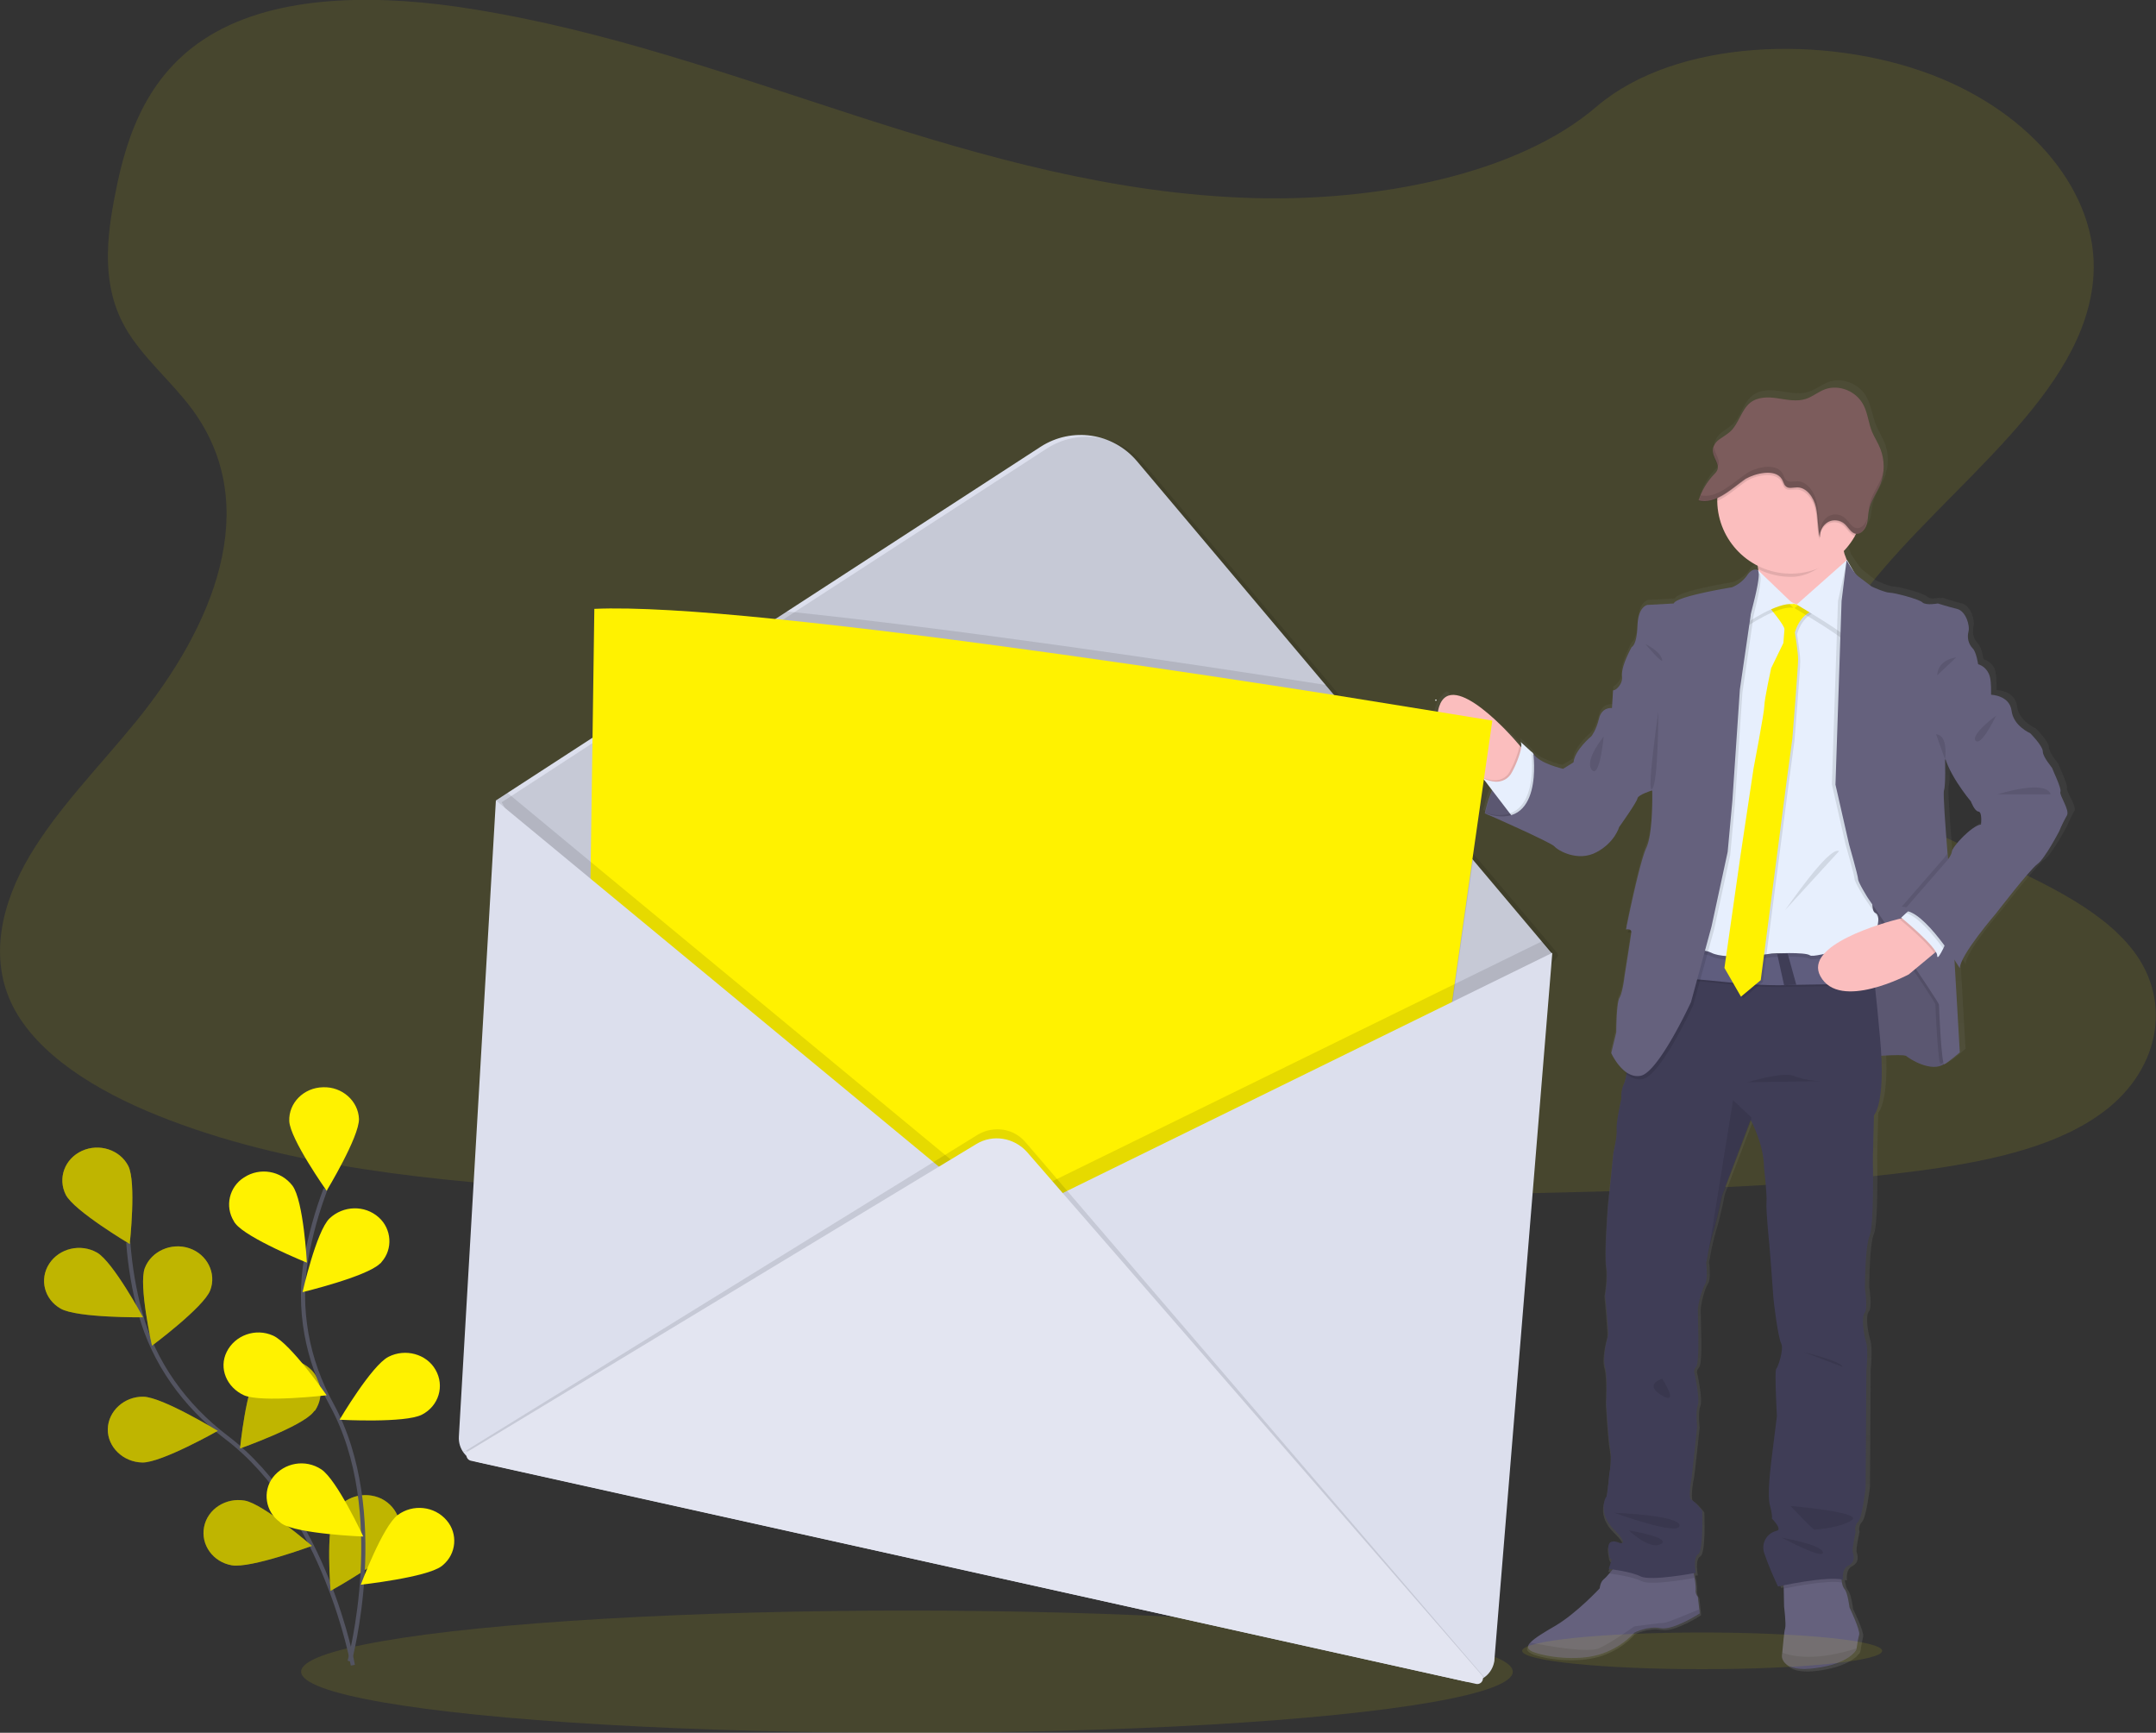 <svg height="482.1" viewBox="0 0 600 482.1" width="600" xmlns="http://www.w3.org/2000/svg" xmlns:xlink="http://www.w3.org/1999/xlink"><rect x="0" y="0" width="600" height="482.1" fill="#333333" stroke="none"/><linearGradient id="a" gradientTransform="matrix(1 0 0 -1 -82.53 448.33)" gradientUnits="userSpaceOnUse" x1="570.624" x2="570.624" y1="-16.899" y2="342.319"><stop offset="0" stop-color="#808080" stop-opacity=".25"/><stop offset=".54" stop-color="#808080" stop-opacity=".12"/><stop offset="1" stop-color="#808080" stop-opacity=".1"/></linearGradient><path d="m348.6 55.1c-38.5-1.1-75.1-11.5-110.1-22.8s-69.6-23.8-107.2-29.8c-24.1-3.9-51.8-4.4-71.2 6.4-18.7 10.4-24.8 28.3-28 44.9-2.5 12.5-3.9 25.7 2.8 37.4 4.6 8.1 12.9 15 18.6 22.7 19.9 27.1 5.8 60.5-15.7 86.9-10.1 12.4-21.8 24.2-29.6 37.4-7.8 13.2-11.4 28.4-4.6 41.8 6.8 13.3 22.9 23.4 40.4 30.4 35.5 14.3 77.3 18.4 118 20.7 90.2 5.1 181 2.9 271.4.7 33.5-.8 67.1-1.7 100.1-6 18.3-2.4 37.2-6.2 50.4-15.4 16.9-11.6 21-31.4 9.7-46-18.9-24.5-71.3-30.6-84.6-56.9-7.3-14.5.2-30.6 10.8-44 22.7-28.8 60.8-54 62.8-86.9 1.4-22.6-16.9-45.2-45.3-55.9-29.7-11.2-70.8-9.8-92.8 8.8-22.3 19.3-61.9 26.6-95.9 25.6z" fill="#fff200" opacity=".1"/><ellipse cx="252.4" cy="465.1" fill="#fff200" opacity=".1" rx="168.6" ry="17"/><path d="m98.2 463.3s-7.5-42.4-35.2-63.4c-11.6-8.8-20.2-20.8-23.9-34.4-1.8-6.5-2.9-13.1-3.4-19.8" fill="none" stroke="#535461" stroke-miterlimit="10" stroke-width="1.159"/><path d="m18.3 332.4c2.3 4.5 17.8 13.7 17.8 13.7s1.9-17.2-.4-21.7-8.1-6.4-12.9-4.2-6.8 7.6-4.5 12.2zm-1.4 31.7c4.6 2.6 22.9 2.4 22.9 2.4s-8.3-15.4-12.8-18c-4.6-2.6-10.5-1.2-13.3 3.1s-1.4 9.9 3.2 12.5zm22.7 42.8c5.3.1 21-8.8 21-8.8s-15.4-9.4-20.7-9.5-9.8 4-9.9 9 4.3 9.2 9.6 9.3zm24.9 28.6c5.3.9 22.3-5.4 22.3-5.4s-13.5-11.7-18.7-12.6-10.3 2.3-11.3 7.3 2.5 9.8 7.7 10.7zm-6-76.5c-1.8 4.7-16.2 15.4-16.2 15.4s-3.8-16.9-2-21.6 7.4-7.2 12.4-5.5 7.6 7 5.8 11.7zm28.7 33.9c-3.2 4-20.4 10.1-20.4 10.1s1.7-17.2 5-21.2c3.4-4 9.3-4.8 13.6-1.7 4 2.8 5 8.2 2.3 12.3-.2.1-.4.3-.5.5zm23.1 36.5c-2.5 4.5-18.3 13.2-18.3 13.2s-1.4-17.2 1.1-21.7 8.3-6.2 13.1-3.9c4.7 2.4 6.5 8 4.1 12.4z" fill="#fff200"/><path d="m18.3 332.4c2.3 4.5 17.8 13.7 17.8 13.7s1.9-17.2-.4-21.7-8.1-6.4-12.9-4.2-6.8 7.6-4.5 12.2zm-1.4 31.7c4.6 2.6 22.9 2.4 22.9 2.4s-8.3-15.4-12.8-18c-4.6-2.6-10.5-1.2-13.3 3.1s-1.4 9.9 3.2 12.5zm22.7 42.8c5.3.1 21-8.8 21-8.8s-15.4-9.4-20.7-9.5-9.8 4-9.9 9 4.3 9.2 9.6 9.3zm24.9 28.6c5.3.9 22.3-5.4 22.3-5.4s-13.5-11.7-18.7-12.6-10.3 2.3-11.3 7.3 2.5 9.8 7.7 10.7zm-6-76.5c-1.8 4.7-16.2 15.4-16.2 15.4s-3.8-16.9-2-21.6 7.4-7.2 12.4-5.5 7.6 7 5.8 11.7zm28.7 33.9c-3.2 4-20.4 10.1-20.4 10.1s1.7-17.2 5-21.2c3.4-4 9.3-4.8 13.6-1.7 4 2.8 5 8.2 2.3 12.3-.2.1-.4.3-.5.5zm23.1 36.5c-2.5 4.5-18.3 13.2-18.3 13.2s-1.4-17.2 1.1-21.7 8.3-6.2 13.1-3.9c4.7 2.4 6.5 8 4.1 12.4z" opacity=".25"/><path d="m97.3 462.2s11.3-41.6-5-71.4c-6.9-12.5-9.5-26.7-7.1-40.6 1.2-6.6 3-13.1 5.4-19.4" fill="none" stroke="#535461" stroke-miterlimit="10" stroke-width="1.159"/><path d="m80.5 311.9c.2 5 10.4 19.4 10.4 19.4s9.1-15 9-20c-.2-5-4.7-9-10-8.8-5.4.1-9.6 4.4-9.4 9.4zm-15 28.5c3.1 4.1 19.9 10.9 19.9 10.9s-.9-17.2-4-21.4c-3.2-4.2-9.1-5.2-13.5-2.3-4.1 2.6-5.4 8-2.8 12.2.1.2.2.4.4.6zm2.4 47.8c4.9 2.1 23 0 23 0s-10-14.4-14.9-16.6-10.6-.1-12.9 4.5 0 9.9 4.8 12.1zm10.5 35.7c4.4 2.9 22.7 3.6 22.7 3.6s-7.3-15.8-11.7-18.7-10.3-1.9-13.5 2.3c-2.9 3.9-2 9.5 1.9 12.3.2.2.4.4.6.5zm27.3-72.3c-3.7 3.6-21.5 7.9-21.5 7.9s3.8-16.9 7.5-20.5c3.8-3.6 9.8-3.8 13.7-.3 3.6 3.2 4 8.8.8 12.4-.1.2-.3.4-.5.5zm11.7 42c-4.7 2.4-22.9 1.4-22.9 1.4s8.9-15.1 13.6-17.5 10.6-.8 13.1 3.6c2.6 4.5.9 10.1-3.8 12.5zm5.4 42.2c-4.2 3.1-22.4 5.1-22.4 5.1s6.1-16.3 10.3-19.4 10.2-2.5 13.6 1.5c3.2 3.7 2.7 9.3-1 12.4-.1.1-.3.3-.5.4z" fill="#fff200"/><path d="m575.2 219.2c.3-1-2.3-6.2-2.3-6.5s-2.7-3.2-2.7-4.8-3.6-5.2-3.6-5.2-4.8-2-5.3-6.3-5.7-4.4-5.7-4.4v-1c0-1.3 0-3.7-.6-5.1-.6-1.2-1.7-2.1-3-2.5 0 0-.5-3.4-1.6-4.4-1.2-1.2-1.6-3-1.2-4.7.5-1.6-.7-5.8-3.2-6.4s-5.4-1.6-5.4-1.6-.3.1-.7.1l-.3-.1c-.6.1-1.2.2-1.8.2-.5 0-1.1-.2-1.5-.5-.9-1-7.9-2.8-9.2-2.8s-5-1.7-5-1.7l-3.7-2.9c-1-.8-3-4.1-3.3-4.5v-.1c-.3-.7-.6-1.5-.8-2.3 1.3-1.3 2.4-2.8 3.2-4.4.1-.2.2-.3.3-.5.2 0 .4 0 .6-.1.1 0 .2-.1.2-.1.9-.5 1.5-1.3 1.8-2.2.1-.2.1-.4.2-.6v-.2c0-.1.1-.3.1-.4v-.2c0-.1 0-.3.1-.4v-.2c0-.2 0-.3.1-.5.1-.6.1-1.2.3-1.8.5-2.3 1.9-4.3 2.9-6.5.3-.6.6-1.3.7-2l.1-.3c.1-.3.1-.5.2-.8 0-.1 0-.2.1-.3.1-.4.1-.7.1-1.1.2-2.1-.1-4.2-.9-6.1-.7-1.6-1.6-3.1-2.3-4.7-1-2.5-1.3-5.2-2.5-7.6-2-3.9-6.9-5.9-10.8-4.4-1.9.7-3.5 2.1-5.5 2.7-2.6.8-5.3.2-8-.2s-5.6-.4-7.7 1.3c-2.5 2-3.1 5.8-5.5 8-1 .9-2.2 1.5-3.2 2.4-.7.6-1.3 1.3-1.6 2.2 0 .1 0 .1-.1.2 0 .1 0 .1-.1.2s0 .2 0 .3v.7c0 .1 0 .3.1.4v.1s.1.2.1.4v.1c0 .1.1.3.2.4l.1.2.1.2c.3.6.6 1.3.8 2 .1.4.1.9-.1 1.3-.2.5-.6.9-1 1.3-1.7 1.8-3.1 3.9-3.9 6.3-.1.3-.2.5-.3.8h.1c.2.1.5.1.8.2h.4c.6 0 1.2 0 1.8-.1.1 0 .3-.1.4-.1.6-.2 1.2-.4 1.7-.6v.8c0 7.8 4.4 14.9 11.4 18.4 0 .2.1.4.1.6s0 .3.1.5l-.2-.2s-1.6-.8-3 1.5c-1.5 2.2-4.3 3.3-4.3 3.3s-15.8 2.5-16.4 4.6l-7.4.4s-2.6.3-2.9 5.8c-.3 5.4-1.7 6-1.7 6s-3 5.4-2.8 8.1-2.3 4.2-2.3 4.2l-.3 4.9s-2.9-.4-3.7 2.9-2.2 4.9-2.2 4.9-4.8 4-5 7.3l-3 1.8s-6.9-1.6-8.4-4.3l-.5-.5v-.1c-1-1-3.2-3-2.9-2.5.2.4.3.9.1 1.4l-.5-.6-1.4-1.5s-11.1-10.4-17.6-11.2c-.1-.2-.5-1.8-1.6-.8-3.7 3.4-4 9.1-.6 12.8.2.2.3.4.5.5l10.4 9.7.3.2 2.2 2.9c-.4.8-.7 1.7-1 2.6v.1c-.1.2-.1.3-.2.5l-.1.2c0 .2-.1.3-.1.5s-.1.2-.1.3v.2c-.2.9-.4 1.5-.5 1.9l-.6-.2.6.2v.3l.5.2c3 1.3 18.3 8 19.1 9 .9 1.1 6.6 4.4 11.8 1.6s6.4-7 6.4-7 5-7 5.2-8 4.1-2.2 4.1-2.2.3 11.6-1.7 15.8-5.7 23-5.7 23c.2 0 .5-.1.7 0-.1.7-.2 1.1-.2 1.1.3-.1.6-.1.9 0-.3 2.1-1.9 12-1.9 12s-.5 4.5-1.4 6c-.9 1.6-1 9.7-1 9.7l-1.4 5.9c.2.3.3.7.5 1 0 0 1.5 3.3 4 5.2-.1.9-.4 1.8-.7 2.7-.5 1.3-.8 2.7-.7 4.1 0 0-1.5 6.7-1.3 8.6s-1 6.6-1 6.6l-1.6 15s-1 13.1-.5 16.6-.4 8.4-.4 8.4 1 10.3.8 11.4c-.3 1.1-1.6 6-.8 8.6.8 2.7.4 10 .4 10s.5 9.7 1.1 12.8-.2 7.1-.2 7.1-.6 6.6-.9 6.6-2.5 4.6 2.1 9.1 1.7 3.8 1.7 3.8-3.7-1.8-3.2 1.9c.4 3.5 1 2.6 1 2.5l-.9 2.8.6.1-.2.6c-.5.7-1.1 1.3-1.7 1.8-1 .8-1.2 2.5-1.2 2.5s-6.4 7-12.4 10.5c-3.2 1.9-5.9 3.4-7.1 4.7-1.1 1.2-.9 2.1 1.3 2.9 4.7 1.6 13 2.3 18.9.3 3.5-1.2 6.7-3.2 9.2-6 0 0 3.7-1.9 7.4-1.2s11-4.1 11-4.1l-.1-1.2-.4-3.5c-.5-.6-.7-1.4-.6-2.2 0-1-.1-2.1-.3-3.1-.1-.3-.1-.7-.2-1l.7-.1s-.9-4.4.7-5.3 1.1-12.2 1.1-12.2-2-2.6-3-3-.1-5.8.1-6.5 1.6-14.1 1.6-14.1-.5-4.2.2-6-.8-8.8-.8-8.8-.5-.9.4-1.9c1-1 .6-10.3.6-10.3s-.1-4.7-.1-5.9 1-5.6 2-7.1.3-6.1.3-6.1l.1-.3c0-.1 0-.3.1-.5l.1-.5c.4-2.5 1-5.1 1.7-7.5 1.2-3.6 2.4-10 2.4-10l8.1-21.1.1-.2s3.7 6.9 3.7 13.3c0 0 1 7.7.7 9.8s.8 11.8.8 11.8 1.1 14 1.1 14.6 1.4 11.4 2.3 13.1c.9 1.6-.9 6.7-1.4 7.2s.2 13.2.2 13.2-1.3 10-1.6 12.1-1.3 10-.4 13.1.5 3.5.5 3.5 3.1 3.2 1.3 3.5c-2.6.6-4.2 3.1-3.7 5.7 0 .2.1.4.2.6 1.1 3.2 2.4 6.3 3.8 9.3 0 0 .5-.1 1.4-.3v1l.1 5.1s.6 4.9.3 6.1c-.3.8-.6 4.7-.8 6.7-.1.7-.1 1.2-.1 1.2s0 4.6 9.7 3.2 11.4-5.2 11.4-5.2 0-.2.1-.5c.1-.9.5-2.7.7-3.8.3-1.4-2.8-7.6-2.8-7.6s-.5-4.2-1.4-5.2c-.4-.5-.6-1.2-.7-1.8-.1-.3-.2-.7-.2-1.1.2 0 .4.1.6.1 0 0-.5-3 1.5-4s1.5-2.9 1.2-3.8.8-5.7.8-5.7c-.3-1 0-2 .7-2.8 1.2-1.2 2.2-9.7 2.2-9.7l.2-32.7s.6-5.8-.1-8.1-1.4-6.8-.4-8 .1-6.8.1-6.8 0-11.8 1.3-14.8c1.3-2.9.9-21.5.9-21.5l.3-12.2s2.8-2.7 2.2-16.7c3-.2 6.5-.3 7 .1 1 .8 7.1 4.8 10.8 2.2.8-.3 4.3-3.4 4.3-3.4l-1.5-25.9c1 1.4 1.5 2.4 1.5 2.4 0-3.6 10.3-15.4 10.3-15.4s9.6-12.4 11.7-13.8c2.1-1.5 6.2-9.2 6.2-9.2.6-1.5 1.3-2.9 2.1-4.3.7-1.3-2.4-5.4-2.1-6.4zm-22.4 9.1c-2.6.3-8.1 6.2-8.2 7.5 0 .7-.6 1.6-1.2 2.3 0-.5-.1-1.1-.1-1.6-.6-7.6-1.3-16.9-1-17.8.5-1.6.3-8.6.3-8.6l.1-.1c1.7 5.4 7.2 11.8 7.2 11.8s1 2.8 2.1 2.9c1.2.1.8 3.6.8 3.6z" fill="url(#a)"/><path d="m413.2 226.3s3.2-16.6 13.4-16.7l7.5 15.4-5 3.4s-10.8.3-15.9-2.1z" fill="#65617d"/><path d="m434.1 225-5 3.4s-7.6.2-13-1.1c-1-.2-1.9-.6-2.8-1 0 0 0-.1.1-.3.5-2.1 1.1-4.1 1.9-6.1.3-.7.7-1.5 1.1-2.3 1.5-2.9 3.6-5.7 6.5-7.1 1.1-.5 2.2-.8 3.4-.9h.5l.2.3 2.5 5.2z" opacity=".1"/><path d="m518.8 294.1s10.7-1 11.7-.3c.9.8 7 4.7 10.6 2.2s1.2-11.1 1.2-11.5c0-.3-.3-12.6-.3-12.6l-6.4-8.7-8.1-15.2-16.5-1.6.4 24.1-.1 12.3z" fill="#65617d"/><path d="m518.8 294.1s10.7-1 11.7-.3c.9.8 7 4.7 10.6 2.2s1.2-11.1 1.2-11.5c0-.3-.3-12.6-.3-12.6l-6.4-8.7-8.1-15.2-16.5-1.6.4 24.1-.1 12.3z" opacity=".1"/><path d="m424.5 209.2s-.9 10.5-7.4 10.6c0 0-1.8-1.1-4.3-3-5.7-4.3-14.8-12.5-12.3-20.2 3.6-11 21.1 9.3 21.1 9.3l1.3 1.5z" fill="#fbbebe"/><path d="m424.5 209.2s-.9 10.5-7.4 10.6c0 0-1.8-1.1-4.3-3l-.6-.7c1.1.6 2.3.9 3.6 1 2 .1 3.9-1.1 4.6-2.9.7-1.3 1.3-2.7 1.8-4.2.3-.8.5-1.7.7-2.6z" opacity=".1"/><path d="m421.6 228.1-1.5-1.9-4.9-6.4-2.5-3.3c1.1.6 2.3.9 3.6 1 1.6 0 3.5-.6 4.6-2.9.7-1.3 1.3-2.7 1.8-4.2.8-2.3.8-3.5.5-3.9s1.8 1.6 2.8 2.5l.5.4.2.3 2.5 5v.2c.3 1.8 1.1 11.8-7.6 13.2z" fill="#e7effd"/><path d="m473 448.9s-7.2 4.7-10.8 4.1c-3.6-.7-7.3 1.2-7.3 1.2-2.5 2.7-5.6 4.7-9.1 5.9-5.8 2-14 1.2-18.6-.3-2.2-.7-2.4-1.7-1.3-2.8 1.2-1.3 3.9-2.9 7-4.7 5.9-3.5 12.3-10.4 12.3-10.4s.1-1.7 1.1-2.5c.6-.5 1.2-1.2 1.7-1.8l1.8-2.2 21.2.6s.4 1.5.6 3.1c.2 1 .3 2.1.3 3.1-.1.8.1 1.5.6 2.1l.4 3.5zm44.4 5.9c-.3 1-.6 2.9-.7 3.7l-.1.5s-1.7 3.8-11.2 5.1c-9.5 1.4-9.5-3.2-9.5-3.2s0-.5.1-1.2c.2-2 .5-5.8.8-6.7.3-1.1-.3-6-.3-6l-.1-5.1-.1-3.5 15.8-1.6c.1 1.2.3 2.4.5 3.5.1.6.3 1.3.7 1.8.9.9 1.4 5.1 1.4 5.1s3 6.3 2.7 7.6z" fill="#65617d"/><path d="m471 435.9s.4 1.5.6 3.1c-2.3.4-12.3 2.2-14.8.9-2.8-1.4-8.9-2.1-8.9-2.1l.1-.3 1.8-2.2zm41.6 4.4c-4-.7-12.8 1-16.2 1.7l-.1-3.5 15.8-1.6c0 1.1.2 2.3.5 3.4z" opacity=".1"/><path d="m521.5 310.3-.3 12.1s.4 18.4-.9 21.4-1.3 14.7-1.3 14.7.9 5.6-.1 6.8c-.9 1.2-.3 5.7.4 8s.1 8.1.1 8.1l-.2 32.4s-.9 8.4-2.1 9.6c-.7.7-1 1.8-.7 2.7 0 0-1 4.8-.8 5.7.3.9.8 2.8-1.2 3.8-2 .9-1.5 3.9-1.5 3.9-4.7-1.1-18.1 1.9-18.1 1.9-1.4-3-2.7-6-3.8-9.2-.9-2.5.4-5.2 2.8-6.1.2-.1.4-.1.6-.2 1.8-.3-1.3-3.4-1.3-3.4s.3-.4-.5-3.5c-.9-3.1.2-11 .4-13l1.5-12s-.7-12.6-.2-13.1 2.2-5.5 1.4-7.1c-.9-1.6-2.2-12.3-2.2-13 0-.6-1.1-14.5-1.1-14.5s-1-9.7-.8-11.8-.7-9.7-.7-9.7c0-6.4-3.7-13.2-3.7-13.2l-.1.2-7.9 20.9s-1.3 6.3-2.4 9.9c-.7 2.4-1.3 4.9-1.7 7.4l-.1.5c0 .2-.1.4-.1.5l-.1.3s.6 4.5-.3 6-2 5.8-2 7 .1 5.8.1 5.8.3 9.2-.6 10.2-.4 1.9-.4 1.9 1.5 7 .9 8.7c-.7 1.8-.2 6-.2 6s-1.4 13.3-1.5 14-1.1 6-.1 6.4 3 3 3 3 .4 11.2-1.1 12.1-.7 5.2-.7 5.2-12.4 2.4-15.3 1c-2.8-1.4-8.9-2.1-8.9-2.1l.9-2.8c-.1.1-.6 1-1-2.5-.4-3.7 3.2-1.9 3.2-1.9s2.8.7-1.7-3.8-2.3-9-2.1-9c.3 0 .9-6.6.9-6.6s.8-3.9.2-7-1.1-12.7-1.1-12.7.4-7.3-.3-9.9c-.8-2.7.5-7.5.8-8.6s-.8-11.3-.8-11.3.9-4.8.3-8.3c-.5-3.5.5-16.5.5-16.5l1.5-14.9s1.1-4.6.9-6.5 1.3-8.5 1.3-8.5c-.1-1.4.1-2.8.7-4.1.9-1.7 1.2-7.4 1.2-7.4l8.2-18.9 4.1-16.6 54.5-.5s.2 1.4.5 4.1c.3 2.6.8 6.5 1.3 11.3.5 4.4 1 9.5 1.5 15.2 1.7 18.3-1.7 21.5-1.7 21.5z" fill="#3f3d56"/><path d="m516.4 160.1-12.7 13.6s-16.3-6.5-14.6-8.7c.7-.9.6-3.6.2-6.6-.6-4.8-1.9-10.2-1.9-10.2s28.5-4.6 26.1.2c-.9 1.7-.7 3.8-.2 5.7.7 2.1 1.8 4.2 3.1 6z" fill="#fbbebe"/><path d="m513.5 148.3c-.9 1.7-1.3 1.9-.7 3.8-3.7 4-8.5 8.4-14.3 8.4-3.2 0-6.3-.7-9.1-2.1-.6-4.8-1.9-10.2-1.9-10.2s28.4-4.7 26 .1z" opacity=".1"/><path d="m518.8 139.5c-.2 11.3-9.5 20.3-20.8 20.1-11-.2-19.9-9.1-20.1-20.1v-.3c.1-11.3 9.3-20.3 20.6-20.3 11.3.2 20.4 9.4 20.3 20.6z" fill="#fbbebe"/><path d="m521.8 274.2c-2.7 0-11.7.1-21.8.3h-.1l-3.3.1h-.1c-11.9.2-23.7-2.1-28.4-1.7-10 .9 3.6-9.3 3.6-9.3 7.5 1.8 15.2 2.6 22.9 2.3l2.9-.2c9.1-.5 18.3-1.4 23.1-2.8.2 2.7.7 6.5 1.2 11.3z" opacity=".1"/><path d="m521.8 273.7c-2.7 0-11.7.1-21.8.3h-.1l-3.3.1h-.1c-11.9.2-23.7-2.1-28.4-1.7-10 .9 3.6-9.3 3.6-9.3 7.5 1.8 15.2 2.6 22.9 2.3l2.9-.2c9.1-.5 18.3-1.4 23.1-2.8.2 2.7.7 6.5 1.2 11.3z" fill="#5f5d7e"/><path d="m492.9 165.8-15.8 7.4-12.1 94.1s7.2-3.3 11.3-1.2 16.8.2 16.8.2 9.3-.5 10.6.5c1.4 1 17.5-4.3 17.5-4.3s2.9-6.5.7-7.5.7-11.1.7-11.1l-1.4-67.9-2.7-8.7-7.4-4.5-7.5 6-3.6.5z" opacity=".1"/><path d="m492.9 164.8-15.8 7.4-12.1 94.1s7.2-3.3 11.3-1.2 16.8.2 16.8.2 9.3-.5 10.6.5 17.5-4.3 17.5-4.3 2.9-6.5.7-7.5.7-11.2.7-11.2l-1.4-67.9-2.7-8.7-7.4-4.5-7.5 6-3.6.5z" fill="#e7effd"/><path d="m492.7 169.1s4.5 5.4 4.5 6.5c-.1 1.1-.3 3.8-.3 3.8l-3.4 7s-1.9 8.7-1.9 10.5-3 17.4-3 17.4l-3.6 24-4.5 31.5 4.6 8 5.5-4.6 7.3-56.1 1.5-11.1s1.6-19.9 1.6-22-.9-7.5-.9-7.5 1.1-5.1 5.7-6.4c4.6-1.2-.3-.3-.3-.3l-2.7-2.1-2.3.9c0 .1-6.5-1.9-7.8.5z" opacity=".1"/><path d="m492.1 168.6s4.6 5.4 4.5 6.5-.3 3.8-.3 3.8l-3.4 7s-1.9 8.7-1.9 10.5-3 17.4-3 17.4l-3.6 24-4.5 31.5 4.6 8 5.5-4.6 7.3-56.1 1.5-11.1s1.6-19.9 1.6-22-.9-7.5-.9-7.5 1.1-5.1 5.7-6.3-.3-.3-.3-.3l-2.7-2.1-2.3.9c.1 0-6.4-2-7.8.4z" fill="#fff200"/><path d="m489.2 159.6s-.7.5-.9 3.9-2.6 11.1-2.6 11.1 8.9-6.2 13.4-5.5z" opacity=".1"/><path d="m489.2 158.6s-.7.5-.9 3.9-2.6 11.1-2.6 11.1 8.9-6.2 13.4-5.5z" fill="#e7effd"/><path d="m513.5 156.9-14.1 12.3s11.8 7 13.4 8.7 3.1-16.8 3.1-16.8z" opacity=".1"/><path d="m514 155.8-14 12.4s11.8 7 13.4 8.7 3.1-16.8 3.1-16.8z" fill="#e7effd"/><path d="m489.7 159.6s-1.5-.8-3 1.5a9.7 9.7 0 0 1 -4.2 3.3s-15.6 2.5-16.2 4.5l-7.3.4s-2.6.3-2.8 5.7-1.6 5.9-1.6 5.9-3 5.3-2.7 8.1c.3 2.7-2.3 4.1-2.3 4.1l10.7 27.9s.3 11.5-1.6 15.7c-2 4.2-5.7 22.8-5.7 22.8s1.5-.3 1.5.7c-.1 1-1.8 12.3-1.8 12.3s-.5 4.5-1.4 6-.9 9.6-.9 9.6l-1.4 5.8s3.3 7.3 8.2 6.3c5-1 14-20.5 14-20.5l5.8-21 4.5-20.8 1.3-14.1 2.1-31.1 3-20.6c-.3 0 3-11 1.8-12.5z" opacity=".1"/><path d="m489.2 158.6s-1.5-.8-3 1.5a9.7 9.7 0 0 1 -4.2 3.3s-15.6 2.5-16.2 4.5l-7.3.4s-2.6.3-2.8 5.8-1.6 5.9-1.6 5.9-3 5.3-2.7 8.1c.3 2.7-2.3 4.1-2.3 4.1l10.7 27.9s.3 11.5-1.6 15.7c-2 4.2-5.7 22.8-5.7 22.8s1.5-.3 1.5.7c-.1 1-1.9 12.3-1.9 12.3s-.5 4.5-1.4 6-.9 9.6-.9 9.6l-1.4 5.8s3.3 7.3 8.2 6.3c5-1 14-20.5 14-20.5l5.7-21 4.5-20.8 1.3-14.1 2.1-31.1 3-20.6c-.2-.1 3.2-11.2 2-12.6z" fill="#65617d"/><path d="m434.1 225-5 3.4s-7.6.2-13-1.1l-2.8-1.2-.6-.2.6.2c2.9.9 5.1.8 6.9.2 7-2.4 6.3-14 6-16.6 0-.3 0-.4-.1-.5v.1c.1.2.2.3.3.5l.3.3 2.5 5v.2z" opacity=".1"/><path d="m451.3 191.4-2.4.7-.3 4.9s-2.8-.4-3.6 2.9-2.1 4.9-2.1 4.9-4.7 3.9-5 7.3l-2.9 1.8s-6.8-1.5-8.3-4.3c0 0 3.1 22.1-13.4 16.7 0 0 18.4 8.1 19.3 9.2s6.5 4.4 11.7 1.6c5.1-2.7 6.3-7 6.3-7s5-7 5.1-8c.2-1 4.1-2.2 4.1-2.2l7.4-17.8z" fill="#65617d"/><path d="m511.5 167.2 2.5-11.3s1.1 3.7 2.2 4.5l3.7 2.8s3.7 1.7 5 1.7 8.2 1.8 9.1 2.7 4.3.3 4.3.3 2.8.9 5.3 1.5 3.7 4.7 3.2 6.4c-.4 1.6 0 3.4 1.2 4.6 1 1 1.5 4.4 1.5 4.4 1.3.4 2.3 1.3 2.9 2.5.9 1.9.6 6 .6 6l-12.8 18s.2 7-.3 8.5 1.8 27.8 1.8 27.8l2.7 45.1s-3.5 3-4.3 3.3-1.5-15.9-1.5-16.6-19.8-29.7-19.8-29.7-2.7-4.3-2.7-5.2-2.5-9.6-2.5-9.6l-3.8-16.7z" opacity=".1"/><path d="m554.1 192.4v1l-12.8 18s.2 7-.3 8.5c-.3.9.4 10.1 1 17.7.4 5.5.8 10.1.8 10.1l1.1 19.1 1.5 26s-3.5 3-4.3 3.3-1.5-15.9-1.5-16.6-19.8-29.7-19.8-29.7-2.7-4.3-2.7-5.2-2.5-9.6-2.5-9.6l-3.8-16.7 1.7-51.1 1.4-11.3s2.1 3.7 3.3 4.5l3.7 2.8s3.7 1.7 5 1.7 8.2 1.8 9.1 2.7 4.3.3 4.3.3 2.8.9 5.3 1.5 3.7 4.7 3.2 6.4c-.4 1.6 0 3.4 1.2 4.6 1 1 1.5 4.4 1.5 4.4 1.3.4 2.3 1.3 2.9 2.5.7 1.3.7 3.7.7 5.1z" fill="#65617d"/><path d="m449.3 420.9c.4 0 18.4.7 18.1 3.6s-18.1-3.6-18.1-3.6zm4 4.9s12.1 2 8.9 3.8c-3.2 1.7-8.9-3.8-8.9-3.8zm45-6.8s20.1 1.7 17.1 3.9-10.1 2.6-10.4 2.7c-.4.1-6.7-6.6-6.7-6.6zm-2.5 8.8s11.1 1.9 11.5 4.1-11.5-4.1-11.5-4.1zm6.2-51.6s10.2 2.4 10.8 4.1zm-39.4 7.4s-5.3 1.5-.2 4.6c5.2 3.1.2-4.6.2-4.6zm23.6-82.5c.6 0 9.9-3.1 13.2-1.7 2.3.9 4.8 1.3 7.3 1.4zm1.2 9.8-.1.9-8 20.9s-1.3 6.3-2.4 9.9c-.7 2.4-1.3 4.9-1.7 7.4l7.1-43.9z" opacity=".1"/><path d="m499.9 274-3.3.1h-.1l-1.9-8.6 2.9-.2z" fill="#3f3d56"/><path d="m540.4 263.5-2.1 1.7-7.1 5.9s-19.3 10.3-24.6.5c-4.7-8.6 17.2-14.8 22.5-16.1.7-.2 1.1-.3 1.1-.3z" fill="#fbbebe"/><path d="m457.9 179.2s3.8 1.7 4.6 4.1c.9 2.4-4.6-4.1-4.6-4.1zm-11.6 25.7s-5.5 6.7-3.3 9.3 3.3-9.3 3.3-9.3zm98.1-22s-5.1.5-5.3 5zm-47.7 70.4c.5-.5 12.3-18 15.1-16.5zm22.1-113.8c0 3.4-.8 6.7-2.4 9.6h-.2c-1.3-.3-2-1.8-3-2.7-1.2-1.2-3.1-1.4-4.6-.6-1.5.9-2.4 2.6-2.3 4.4-.7-2.7-.4-5.7-1.1-8.4-.6-2.8-2.6-5.5-5.2-5.6-1.2 0-2.5.4-3.3-.4-.5-.5-.6-1.3-1-1.9-1.9-3-7.6-1.5-9.9.1s-5 4.1-7.9 5.4c.1-11.3 9.3-20.3 20.6-20.3s20.4 9.2 20.3 20.4z" opacity=".1"/><path d="m495.9 133.3c.4.6.5 1.4 1 1.9.8.9 2.1.4 3.3.4 2.6 0 4.6 2.8 5.2 5.6s.4 5.7 1.1 8.4c-.1-1.8.7-3.5 2.3-4.4 1.5-.8 3.4-.5 4.6.6 1 .9 1.7 2.4 3 2.7s2.5-1 3-2.3c.5-1.4.4-2.9.7-4.3.6-2.7 2.3-4.9 3.3-7.4 1.1-3.1 1.1-6.5-.1-9.6-.6-1.6-1.6-3.1-2.3-4.7-1-2.4-1.2-5.2-2.4-7.5-2-3.9-6.8-5.8-10.7-4.4-1.9.7-3.5 2.1-5.4 2.7-2.5.8-5.2.2-7.9-.2-2.6-.4-5.5-.4-7.6 1.3-2.4 2-3.1 5.7-5.4 7.9-1 .9-2.1 1.5-3.2 2.3s-1.9 2.1-1.7 3.5c.2 1.8 1.9 3.4 1.2 5-.2.5-.6.9-1 1.3-1.9 2-3.3 4.4-4.2 7.1 4.6 1.4 9.6-3.6 13.1-6 2.5-1.4 8.2-3 10.1.1z" fill="#7c5c5c"/><path d="m540.4 263.5-2.1 1.7c-1.9-3.1-9.6-9.4-9.6-9.4l.3-.3c.7-.2 1.1-.3 1.1-.3z" opacity=".1"/><path d="m542.4 260.3s-.8 1.9-1.6 3.6c-.8 1.6-1.7 3.2-1.7 1.9-.1-2.4-10-10.5-10-10.5l1.4-1.3 1.6-1.5z" fill="#e7effd"/><path d="m542.8 247.6 1.1 19.1c-2.7-4.1-10-14.8-14.7-14.4l11.4-13.1c.5-.5.9-1.1 1.3-1.7.4 5.5.9 10.1.9 10.1z" opacity=".1"/><path d="m542.4 260.3s-.8 1.9-1.6 3.6c-3-4.1-7.1-8.9-10.4-9.9l1.6-1.5z" opacity=".1"/><path d="m551 190.9 3.1 2.4s5.1.1 5.7 4.4c.5 4.3 5.2 6.3 5.2 6.3s3.5 3.5 3.5 5.1 2.7 4.5 2.7 4.8 2.6 5.5 2.2 6.4 2.7 5.1 1.8 6.6c-.8 1.4-1.5 2.8-2.1 4.3 0 0-4 7.7-6.1 9.2s-11.5 13.7-11.5 13.7-10.1 11.7-10.1 15.3c0 0-9.9-16.5-15.7-16l11.4-13.1s2-2.1 2.1-3.4 5.5-7.2 8.1-7.5c0 0 .4-3.5-.7-3.6s-2.1-2.8-2.1-2.8-7.5-8.9-7.6-14.6c-.2-5.7 10.1-17.5 10.1-17.5z" fill="#65617d"/><path d="m555.5 199.1s-7.2 5.3-5.7 7c1.6 1.7 5.7-7 5.7-7zm.4 21.9s13.4-4.3 14.8 0zm-82.9 227.9s-7.2 4.7-10.8 4.1c-3.6-.7-7.3 1.2-7.3 1.2-2.5 2.7-5.6 4.7-9.1 5.9-5.8 2-14 1.2-18.6-.3-2.2-.7-2.4-1.7-1.3-2.8 5 1 16.3 3 19.3 1.5 3.9-1.9 9.6-6 9.6-6s7.4-1 8.4-1c.7 0 6.4-2.4 9.6-3.7zm43.7 9.7-.1.5s-1.7 3.8-11.2 5.1c-9.5 1.4-9.5-3.2-9.5-3.2s0-.5.1-1.2c2.9 1.1 9.5 2.4 20.7-1.2zm-55.2-260.6s0 19.6-1.7 21.5c-1.7 2 1.7-21.5 1.7-21.5zm77.3 6.3 2.5 7s1-6.8-2.5-7z" opacity=".1"/><path d="m478.2 129.4c.6-1.6-1-3.2-1.2-4.9-.2.5-.3 1-.3 1.6.1 1.3 1.1 2.5 1.3 3.7.1-.2.1-.3.2-.4zm28.4 18.4c-.6-2.7-.4-5.6-1.1-8.3-.6-2.7-2.6-5.5-5.2-5.6-1.2 0-2.5.4-3.3-.4-.5-.5-.6-1.3-1-1.9-1.9-3-7.6-1.5-9.9.1-3.5 2.3-8.3 7.2-12.8 6.1-.2.5-.4 1-.6 1.6 4.6 1.4 9.6-3.6 13.1-6 2.3-1.6 8.1-3.1 9.9-.1.4.6.5 1.4 1 1.9.8.9 2.1.4 3.3.4 2.6 0 4.6 2.8 5.2 5.6s.4 5.7 1.1 8.4c.1-.5.1-1.2.3-1.8zm12.9-3.2c-.5 1.4-1.7 2.6-3 2.3s-2-1.8-3-2.7c-1.3-1.2-3.1-1.4-4.6-.6-1.5.9-2.3 2.5-2.3 4.2.3-1 1.1-1.9 2-2.5 1.5-.8 3.4-.5 4.6.6 1 .9 1.7 2.4 3 2.7s2.5-1 3-2.3c.2-.8.4-1.6.5-2.5 0 .3-.1.6-.2.8zm4.1-11.7c-1 2.5-2.7 4.7-3.3 7.4-.1.5-.2 1.1-.2 1.6.6-2.7 2.3-4.9 3.3-7.4.4-1.1.7-2.3.8-3.6-.2.8-.4 1.4-.6 2z" opacity=".1"/><circle cx="399.6" cy="194.8" fill="#e6e8ec" r=".2"/><ellipse cx="473.7" cy="459.3" fill="#fff200" opacity=".1" rx="50.1" ry="5.1"/><path d="m289.6 124.3-151.6 98.4 98.9 178.5c.9 1.7 2.5 2.9 4.4 3.4l89.6 21.9c3.2.8 6.4-.8 7.8-3.7l44.5-92.4 48.7-65.1-115.5-137c-6.7-7.9-18.1-9.6-26.8-4z" fill="#dcdfed"/><path d="m433.6 265.9-.4.6-28.5 38.2-.5.7-19.4 25.6-38 79-1.1 2.2-5.4 11.1c-1.4 2.9-4.7 4.5-7.9 3.7l-89.6-21.9c-1.9-.5-3.5-1.7-4.4-3.4l-8.6-15.5-1.5-2.8-62.2-112.3-.5-1-26-46.9 3.1-2 23.8-15.5.6-.4 50.2-32.5 3.2-2.1 70.8-45.9c8.7-5.6 20.1-3.9 26.8 4l52.8 62.4 2.3 2.8 38.3 45.3.2.2 19.3 22.8 2.4 2.9z" opacity=".1"/><path d="m410 239-4.7 32.5-1.4 9.8-.8 20.9-.1 1.6-4.2 109.1c-.2 3.8-3.4 6.8-7.2 6.6-.4 0-.8-.1-1.2-.2l-45.2-10.1-.5-.1-115.9-25.9-2.1-.5-63.7-14.2 1.5-98v-3.3l.4-29.7.5-32.8 50.2-32.5 3.2-2.1c46.5 4.8 108.4 13.9 150.3 20.5l2.3 2.8 38.3 45.3z" opacity=".1"/><path d="m415.3 200.5-5.5 38.3-5 35-1.4 9.8-.8 20.9-4.3 110.7c-.2 3.8-3.4 6.8-7.2 6.6-.4 0-.8-.1-1.2-.2l-45.7-10.2-115.9-25.9-65.8-14.7 1.5-101.3.4-29.7.5-34.7.5-35.7c10.9-.5 28.8.6 50.2 2.8 47.9 4.8 113.2 14.5 155.9 21.2 26.2 4.2 43.8 7.1 43.8 7.1z" fill="#fff200"/><path d="m429.3 261.8-24.5 12-125.1 61.3-115.3-95.3-23.3-19.3-3.1 2 26 46.9-1.5 101.3 65.8 14.7 8.6 15.5c.9 1.7 2.5 2.9 4.4 3.4l89.6 21.9c3.2.8 6.4-.8 7.8-3.7l5.4-11.1 45.7 10.2c3.7.8 7.4-1.5 8.3-5.3.1-.4.1-.8.2-1.2l4.3-110.7 29.1-38.8.1-1z" opacity=".1"/><path d="m138 222.7-10.3 177c-.2 3.4 2.1 6.4 5.4 7.1l274.5 61c3.7.8 7.4-1.5 8.2-5.3.1-.3.1-.6.1-.9l16.1-196.5-152.3 74.7z" fill="#dcdfed"/><path d="m129.5 403.7 142.6-88c4.4-2.6 10-1.8 13.3 2.1l127.7 148.9c.5.5.7.2 0 0l-283.6-63c-.8-.1-.7.5 0 0z" opacity=".1"/><path d="m130.6 403.6 141.1-85.3c4.6-2.8 10.5-1.8 14.1 2.2l126.5 145.5c.6.6.5 1.6-.2 2.2-.4.3-.9.4-1.3.3l-279.8-62.1c-.8-.2-1.3-1-1.2-1.8.1-.4.4-.8.8-1z" fill="#e3e5f1"/></svg>